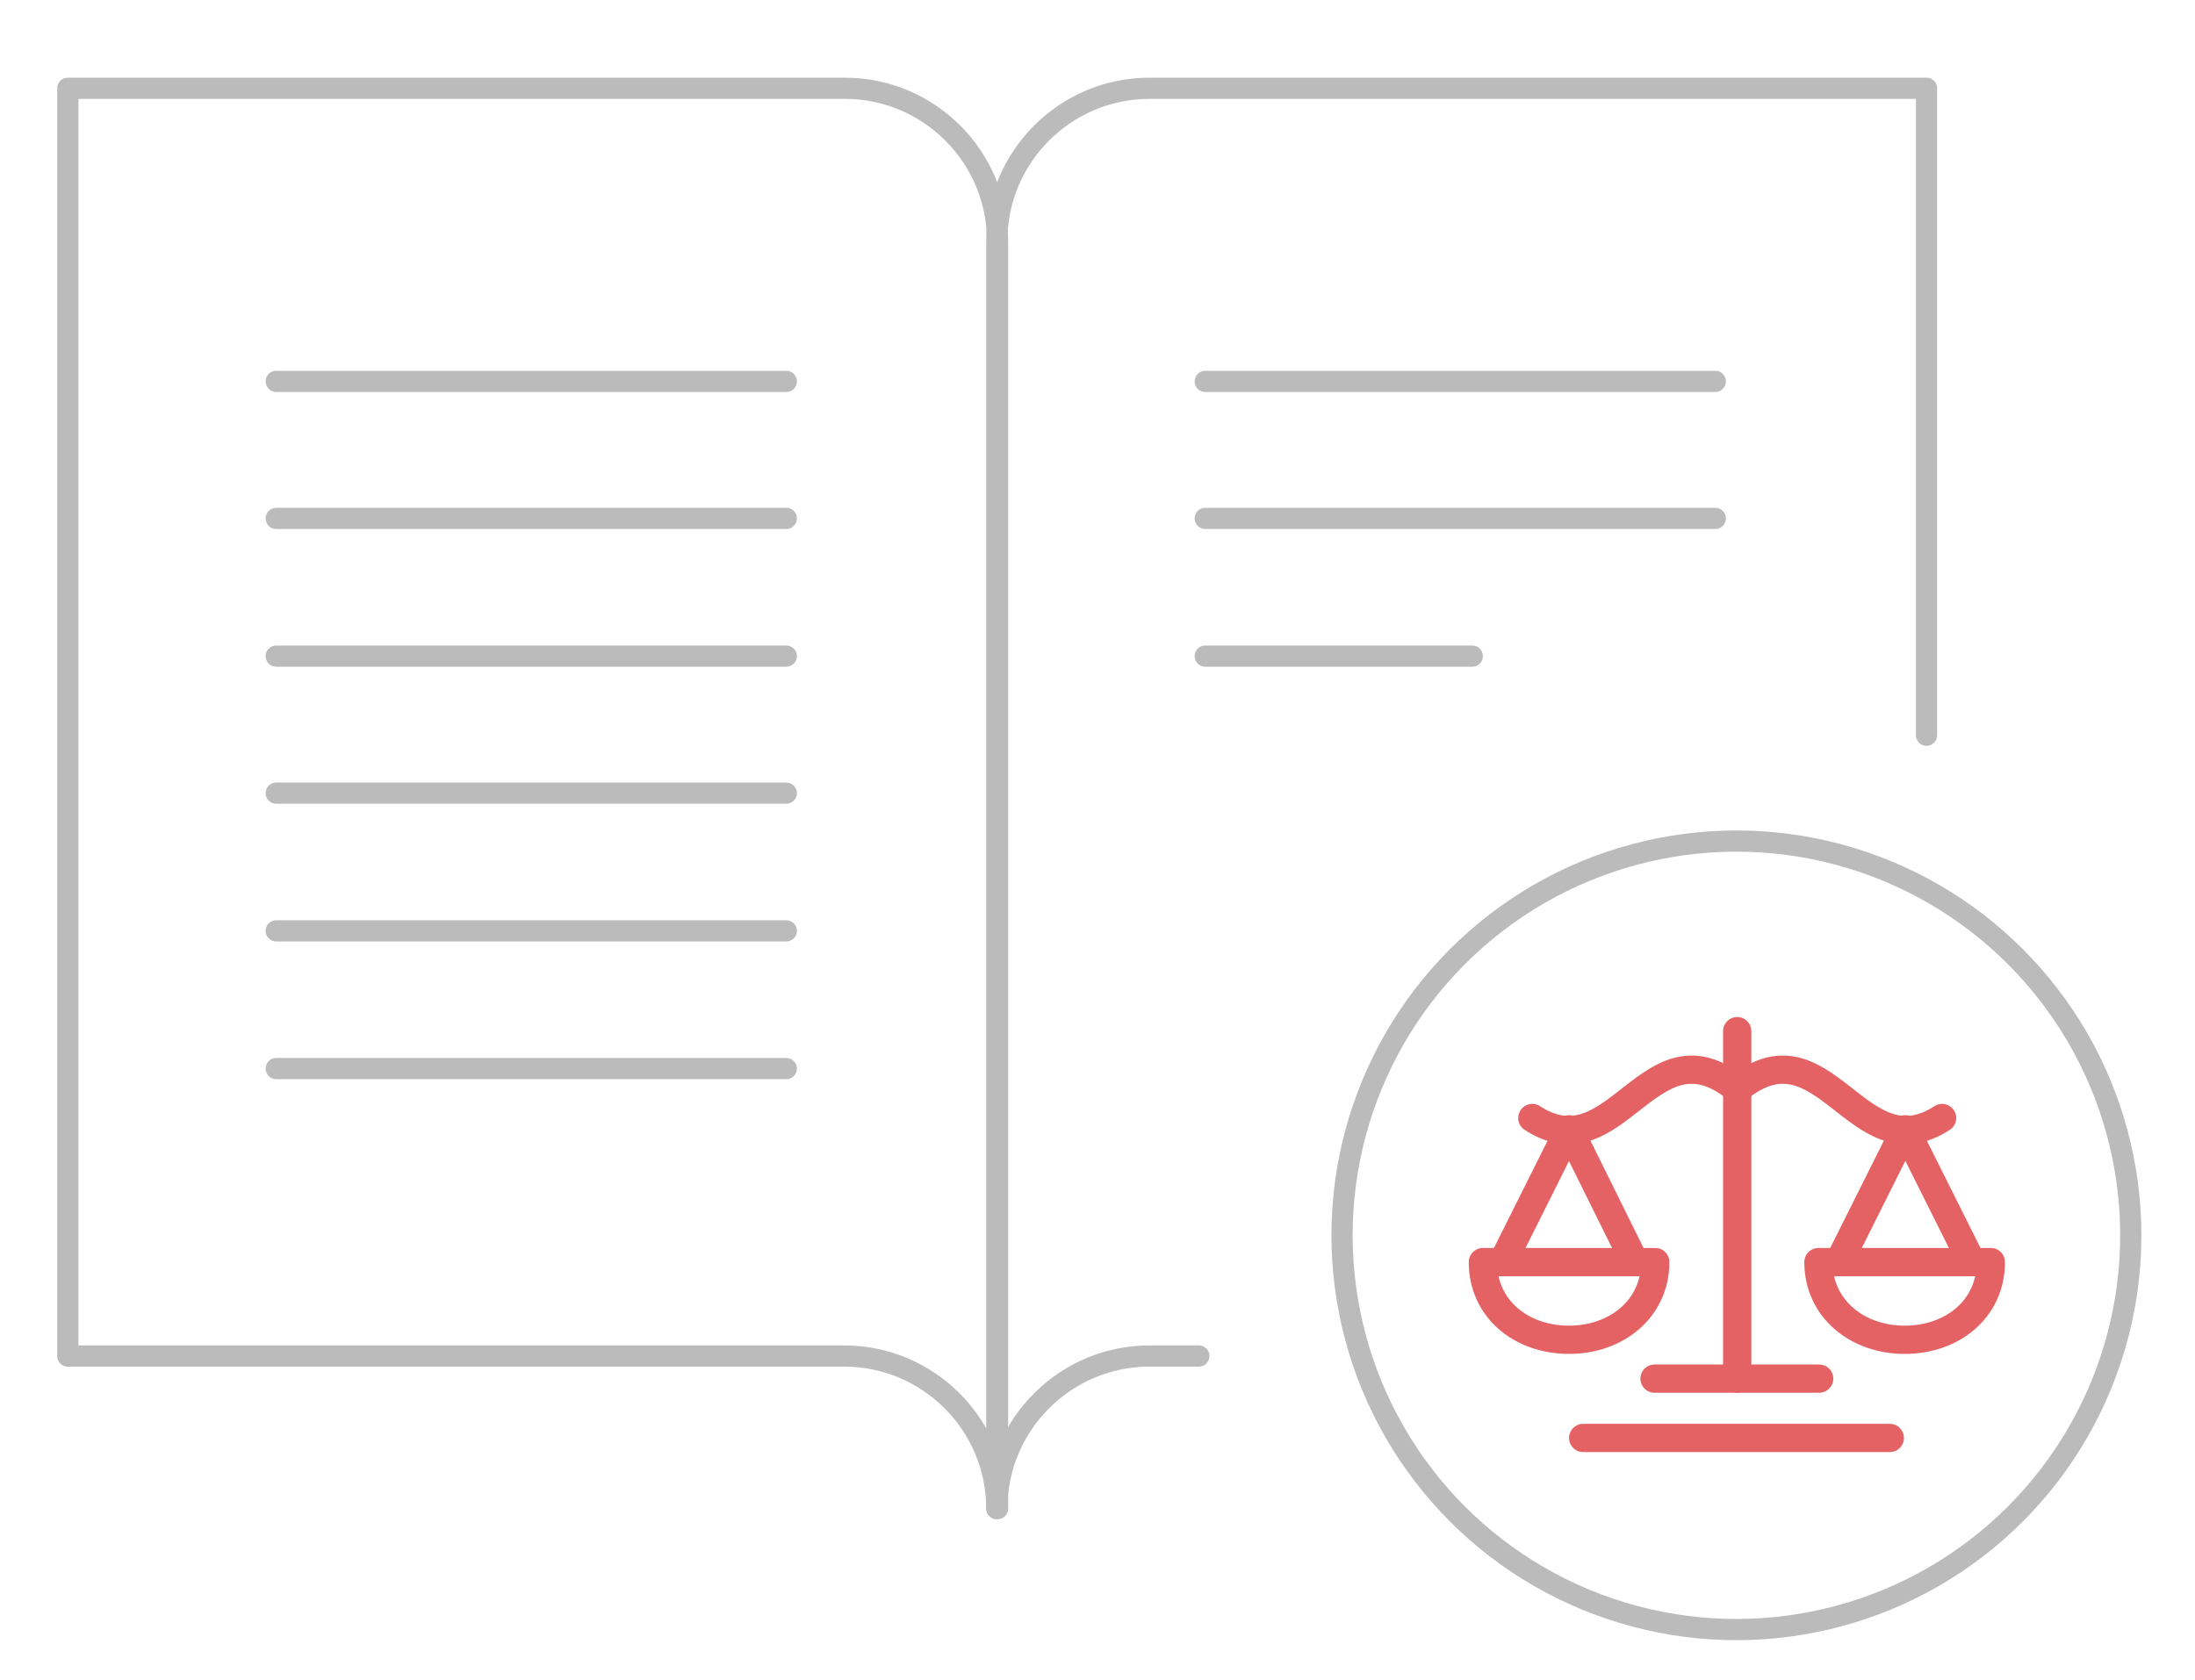 <?xml version="1.0" encoding="utf-8"?>
<!-- Generator: Adobe Illustrator 24.0.0, SVG Export Plug-In . SVG Version: 6.00 Build 0)  -->
<svg version="1.1" id="Layer_1" xmlns="http://www.w3.org/2000/svg" xmlns:xlink="http://www.w3.org/1999/xlink" x="0px" y="0px"
	 viewBox="0 0 310.7 237.9" style="enable-background:new 0 0 310.7 237.9;" xml:space="preserve">
<style type="text/css">
	.st0{fill:none;stroke:#BBBBBB;stroke-width:3;stroke-linecap:round;stroke-linejoin:round;}
	.st1{fill:none;stroke:#E46264;stroke-width:4;stroke-linecap:round;stroke-linejoin:round;stroke-miterlimit:10;}
</style>
<g>
	<path class="st0" d="M141.1,213.6c0-11.9-9.7-21.6-21.6-21.6H9.6v-8.9V12.5h110c11.9,0,21.6,9.7,21.6,21.6v149V213.6z"/>
	<path class="st0" d="M272.7,104.1V12.5h-110c-11.9,0-21.6,9.7-21.6,21.6v149v30.5c0-11.9,9.7-21.6,21.6-21.6h7"/>
	<line class="st0" x1="111.3" y1="54" x2="39.1" y2="54"/>
	<line class="st0" x1="111.3" y1="73.4" x2="39.1" y2="73.4"/>
	<line class="st0" x1="111.3" y1="92.9" x2="39.1" y2="92.9"/>
	<line class="st0" x1="242.8" y1="54" x2="170.6" y2="54"/>
	<line class="st0" x1="242.8" y1="73.4" x2="170.6" y2="73.4"/>
	<line class="st0" x1="208.4" y1="92.9" x2="170.6" y2="92.9"/>
	<line class="st0" x1="111.3" y1="112.3" x2="39.1" y2="112.3"/>
	
		<ellipse transform="matrix(0.981 -0.196 0.196 0.981 -29.505 51.588)" class="st0" cx="245.7" cy="174.8" rx="55.8" ry="55.8"/>
	<line class="st0" x1="111.3" y1="131.8" x2="39.1" y2="131.8"/>
	<line class="st0" x1="111.3" y1="151.3" x2="39.1" y2="151.3"/>
	<g>
		<polyline class="st1" points="231.4,178.7 222.1,159.9 212.7,178.7 		"/>
		<line class="st1" x1="245.9" y1="195.2" x2="245.9" y2="146"/>
		<path class="st1" d="M216.9,158.3c12,7.8,16.6-14.3,29-4.1"/>
		<polyline class="st1" points="260.3,178.7 269.7,159.9 279.1,178.7 		"/>
		<path class="st1" d="M274.9,158.3c-12,7.8-16.6-14.3-29-4.1"/>
		<path class="st1" d="M209.9,178.7c0,6.6,5.4,11,12.2,11c6.7,0,12.2-4.4,12.2-11H209.9z"/>
		<line class="st1" x1="234.2" y1="195.2" x2="257.5" y2="195.2"/>
		<line class="st1" x1="224.1" y1="203.6" x2="267.5" y2="203.6"/>
		<path class="st1" d="M281.8,178.7c0,6.6-5.4,11-12.2,11c-6.7,0-12.2-4.4-12.2-11H281.8z"/>
	</g>
</g>
</svg>
